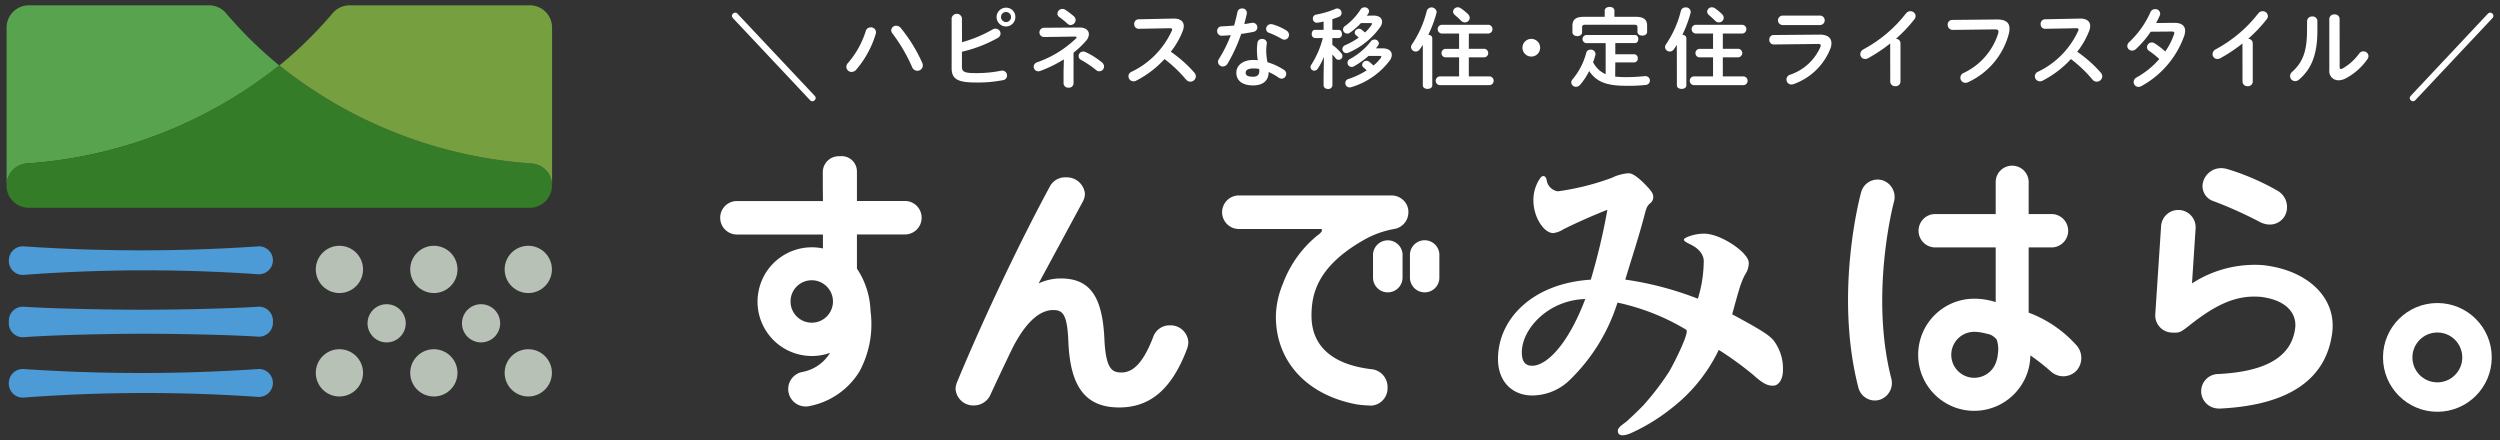 <svg version="1.1" id="レイヤー_1" width="386" height="68" xmlns="http://www.w3.org/2000/svg" viewBox="0 0 386 68"><rect x="0" y="0" width="386" height="68" fill="#333333" stroke="none"/><style>.st0{fill:#b7c1b5}.st1{fill:#4c9ad6}.st5{fill:#fff}</style><g id="グループ_1946" transform="translate(9097 476)"><g id="グループ_1944" transform="translate(-9097 -476)"><g id="グループ_1943"><g id="グループ_697"><g id="グループ_672" transform="translate(47.767 37.138)"><circle id="楕円形_92" class="st0" cx="4.64" cy="4.46" r="3.65"/><circle id="楕円形_93" class="st0" cx="33.8" cy="4.46" r="3.65"/><circle id="楕円形_94" class="st0" cx="19.22" cy="4.46" r="3.65"/><circle id="楕円形_95" class="st0" cx="4.64" cy="20.43" r="3.65"/><circle id="楕円形_96" class="st0" cx="33.8" cy="20.43" r="3.65"/><circle id="楕円形_97" class="st0" cx="19.22" cy="20.43" r="3.65"/><circle id="楕円形_98" class="st0" cx="11.93" cy="12.78" r="2.95"/><circle id="楕円形_99" class="st0" cx="26.51" cy="12.78" r="2.95"/></g><path id="パス_1267" class="st1" d="M42.14 40.19c0-1.19-.97-2.16-2.16-2.16-.05 0-.1 0-.15.01-5.99.41-11.99.61-18.02.61-6.05 0-12.1-.2-18.13-.61a2.16 2.16 0 00-2.31 2c0 .05-.01.1-.01.15v.1c0 1.19.97 2.16 2.16 2.16.06 0 .11 0 .17-.01a251.594 251.594 0 0136.12-.1c1.19.09 2.23-.8 2.32-1.99.01-.05.01-.1.01-.16z"/><path id="パス_1267-2" class="st1" d="M42.14 59.13c0-1.19-.97-2.16-2.16-2.16-.05 0-.1 0-.15.01-5.99.41-11.99.61-18.02.61-6.05 0-12.1-.2-18.13-.61a2.16 2.16 0 00-2.31 2c0 .05-.01.1-.01.15v.1c0 1.19.97 2.16 2.16 2.16.06 0 .11 0 .17-.01a251.594 251.594 0 0136.12-.1c1.19.09 2.23-.8 2.32-1.99.01-.05.01-.11.01-.16z"/><path id="パス_1267-3" class="st1" d="M42.14 49.83v-.32c0-1.19-.97-2.16-2.16-2.16-.05 0-.1 0-.15.01-4.69.31-13.32.47-18.03.46-4.75 0-13.4-.15-18.12-.46-1.19-.08-2.22.81-2.31 2 0 .05-.01.1-.01.15v.4c0 1.19.97 2.16 2.16 2.16.06 0 .11 0 .17-.01 4.88-.36 13.7-.53 18.62-.53 4.55 0 13 .15 17.52.45a2.16 2.16 0 002.31-2v-.15z"/><g id="グループ_696"><g id="グループ_695"><path id="パス_1312" d="M4.14 25.24a70.16 70.16 0 0038.99-15.13 63.08 63.08 0 01-8.21-8.05A3.46 3.46 0 0032.29.82H4.45c-1.89 0-3.43 1.54-3.43 3.43v24.4c-.01-1.77 1.35-3.25 3.12-3.41z" fill="#58a44e"/><path id="パス_1313" d="M82.1 25.24a70.16 70.16 0 01-38.99-15.13A70.1 70.1 0 014.13 25.24a3.421 3.421 0 00-3.11 3.71 3.429 3.429 0 003.42 3.13h77.34c1.89.01 3.43-1.52 3.44-3.41a3.413 3.413 0 00-3.13-3.42h.01z" fill="#357c29"/></g><path id="パス_1314" d="M81.79.82H53.96c-1.01.01-1.97.46-2.62 1.24a62.458 62.458 0 01-8.21 8.05 70.03 70.03 0 0038.99 15.13 3.41 3.41 0 013.12 3.41V4.25c0-1.89-1.54-3.43-3.43-3.43h-.02z" fill="#769f40"/></g></g></g><g id="グループ_905" transform="translate(112.025 .247)"><path id="パス_1165-2" class="st5" d="M272.08 1.89c.08-.1.2-.17.33-.19.29-.01.53.2.56.49-.01.14-.06.26-.16.36L260.92 15.2c-.08.11-.2.17-.33.19-.28.01-.53-.2-.56-.48.01-.14.06-.27.16-.36l11.89-12.66z"/><path id="パス_1165-2-2" class="st5" d="M13.76 14.54c.09.1.15.23.16.36-.03.28-.28.49-.56.49a.489.489 0 01-.33-.19L1.14 2.55a.623.623 0 01-.16-.36c.03-.28.28-.49.56-.48.13.01.25.08.33.19l11.89 12.64z"/><g id="グループ_897" transform="translate(17.669)"><path id="パス_1801" class="st5" d="M4.74 3.98c.43-.03.8.3.82.73v.01c0 .09-.01.18-.04.27-.61 2.03-1.64 3.91-3.02 5.53-.17.21-.43.33-.7.34a.803.803 0 01-.82-.78c.01-.23.1-.46.27-.62 1.24-1.43 2.16-3.1 2.73-4.91a.76.76 0 01.76-.57zm3.17.45c.03-.41.37-.72.78-.7.27 0 .52.13.69.34 1.34 1.64 2.46 3.45 3.32 5.39.06.13.09.27.09.41-.01.46-.39.82-.85.81a.887.887 0 01-.81-.58c-.8-1.84-1.82-3.58-3.03-5.18a.822.822 0 01-.19-.49z"/><path id="パス_1802" class="st5" d="M18.84 6.27c1.65-.46 3.23-1.11 4.71-1.96.14-.09.3-.13.46-.13.43 0 .78.34.78.77-.01.28-.18.54-.43.66-1.73.97-3.59 1.69-5.53 2.13v2.33c0 .77.42.97 2.04.97 1.33.02 2.66-.1 3.97-.36l.2-.03c.42 0 .75.34.75.75v.02c0 .36-.26.66-.62.71-1.39.26-2.8.39-4.22.36-2.8 0-3.71-.54-3.71-2.21V2.56a.806.806 0 011.59 0l.01 3.71zm8.24-3.89c0 .8-.64 1.45-1.44 1.46-.8 0-1.45-.64-1.46-1.44 0-.8.64-1.45 1.44-1.46h.02c.79-.01 1.44.63 1.44 1.42v.02zm-.67 0c0-.42-.33-.76-.75-.77h-.02a.758.758 0 00-.78.76v.01c0 .43.35.78.78.78.43 0 .77-.35.77-.77v-.01z"/><path id="パス_1803" class="st5" d="M34.57 8.92c-1.16.72-2.38 1.32-3.66 1.79-.1.04-.2.05-.31.05a.707.707 0 01-.69-.7c0-.32.22-.6.53-.69 2.24-.78 4.29-2.04 6-3.68.05-.05.09-.11.09-.18 0-.07-.08-.11-.25-.11l-4.76.07a.715.715 0 01-.02-1.43L36.97 4c.93-.01 1.46.43 1.46 1.04-.02.38-.18.75-.45 1.02-.58.67-1.22 1.28-1.92 1.82v4.76c-.02.38-.34.67-.72.65h-.05a.71.71 0 01-.77-.62v-1.91l.05-1.84zm-1-7.06a.77.77 0 01.77-.73c.17 0 .33.05.47.15.46.3.9.63 1.31 1 .17.14.26.35.27.56-.02.42-.36.76-.78.78-.18 0-.35-.08-.48-.2-.4-.37-.82-.71-1.25-1.02a.666.666 0 01-.31-.54zm6.88 7.53c.2.15.32.39.32.64 0 .4-.32.72-.72.73-.19 0-.38-.07-.52-.2A15.09 15.09 0 0037.22 9a.65.65 0 01-.37-.59c0-.39.31-.7.7-.7.13 0 .25.03.36.08.92.42 1.77.97 2.54 1.6z"/><path id="パス_1804" class="st5" d="M51.49 2.62h.08c.99 0 1.51.46 1.51 1.16-.01.25-.06.5-.15.73a12.36 12.36 0 01-1.85 3.23c1.33.92 2.54 1.99 3.61 3.2.16.16.25.38.26.61-.03.46-.41.82-.87.81a.872.872 0 01-.65-.32c-.99-1.18-2.1-2.24-3.32-3.17a15.52 15.52 0 01-4.4 3.35.86.86 0 01-.39.09c-.43 0-.78-.35-.78-.78 0-.3.18-.57.46-.69 2.76-1.31 4.96-3.55 6.23-6.33.03-.07.05-.14.05-.22 0-.12-.11-.18-.34-.18l-4.83.09c-.37 0-.67-.3-.68-.67v-.05c-.03-.39.26-.72.65-.75h.01l5.4-.11z"/><path id="パス_1805" class="st5" d="M61.36 1.64c.06-.35.37-.6.73-.58.37-.03.69.24.73.61v.05c0 .06 0 .12-.01.17-.11.51-.25 1.05-.39 1.59.4-.07.81-.13 1.19-.2.05-.01.1-.02.15-.01.39.01.69.34.68.73-.01.34-.26.62-.59.67-.58.12-1.24.23-1.9.32-.54 1.58-1.23 3.1-2.08 4.55-.15.28-.43.47-.75.48-.4.01-.74-.31-.75-.71 0-.17.05-.33.15-.47.73-1.16 1.34-2.39 1.82-3.66-.5.05-.99.08-1.4.09-.38.01-.69-.3-.7-.68v-.06c-.02-.36.25-.67.61-.7h.04c.61-.03 1.28-.07 1.97-.13.18-.69.37-1.38.5-2.06zm2.42 11.3c-1.61 0-2.58-.7-2.58-1.96 0-1.08.92-1.97 2.64-1.97.23 0 .45.01.67.04-.08-.47-.12-.95-.13-1.43-.01-.44.02-.88.09-1.31.06-.33.36-.57.7-.54.37-.04.7.23.74.6v.02c0 .04-.01.07-.01.11-.06.37-.09.74-.09 1.11.01.59.08 1.17.19 1.75.9.26 1.75.66 2.54 1.17.22.14.36.37.36.63 0 .4-.31.73-.71.74a.824.824 0 01-.46-.16c-.48-.34-1-.63-1.54-.87-.01 1.53-1.12 2.07-2.41 2.07zm.96-2.2c0-.11 0-.23-.01-.34a4.8 4.8 0 00-.85-.08c-.94 0-1.24.3-1.24.66 0 .39.27.62 1.15.62.61 0 .95-.27.95-.86zm4.15-6.3c.26.14.43.4.44.7 0 .4-.31.73-.71.74-.14 0-.28-.05-.41-.12-.62-.36-1.26-.67-1.93-.93a.651.651 0 01-.49-.61c.01-.42.35-.75.77-.74.09 0 .17.02.26.04.72.21 1.42.52 2.06.91l.01.01z"/><path id="パス_1806" class="st5" d="M74.72 8.54c-.25.62-.56 1.22-.93 1.78-.12.2-.33.34-.56.35-.31 0-.57-.25-.58-.56 0-.13.05-.26.12-.36a14.1 14.1 0 001.78-4.12h-1.2a.57.57 0 01-.51-.62v-.02c0-.32.17-.63.5-.63h1.33V3.08c-.31.08-.62.14-.94.17-.04 0-.08.01-.11.01-.34 0-.61-.28-.61-.62v-.02c-.01-.3.21-.57.51-.61 1.03-.19 2.03-.49 2.99-.89.34-.15.73.01.88.35.04.09.06.2.05.3 0 .26-.16.49-.41.58-.32.13-.67.26-1.01.36v1.65h.97c.34 0 .51.31.51.64a.57.57 0 01-.5.63h-.98v1.05c.51.37.97.8 1.38 1.28.11.12.17.27.18.43a.59.59 0 01-.57.6c-.2 0-.39-.09-.5-.26-.15-.2-.31-.38-.48-.56v4.75c-.02.33-.31.59-.64.57h-.03c-.35 0-.69-.19-.69-.56v-1.46l.05-2.93zm7.67-6.38c.85 0 1.31.39 1.31.96-.01.28-.1.54-.26.77a11.642 11.642 0 01-4.94 4c-.1.05-.2.07-.31.07a.634.634 0 01-.62-.64c.01-.27.19-.51.45-.6.73-.31 1.42-.7 2.07-1.16-.15-.15-.3-.27-.43-.39a.537.537 0 01-.19-.37.68.68 0 01.67-.61c.15 0 .3.05.42.15.17.14.34.28.5.43.38-.34.71-.73 1-1.15.04-.05.07-.12.08-.19 0-.08-.08-.12-.23-.12h-1.47c-.51.55-1.07 1.05-1.69 1.48-.12.1-.28.15-.43.15-.35 0-.64-.28-.65-.63.01-.23.14-.45.34-.56.94-.69 1.75-1.55 2.37-2.54.13-.21.36-.33.61-.32.35-.03.67.23.71.58-.01.12-.04.24-.11.34-.07.13-.16.25-.25.36l1.05-.01zm1.43 5.06c.87 0 1.38.42 1.38 1-.01.29-.11.57-.27.81-1.49 2-3.59 3.47-5.99 4.18-.08.03-.17.04-.26.04-.37 0-.66-.3-.66-.67 0-.31.21-.57.51-.64.98-.32 1.92-.77 2.79-1.32-.16-.17-.33-.33-.51-.47a.508.508 0 01-.19-.39c.03-.35.32-.62.67-.62.15 0 .3.05.42.15.23.18.45.37.65.58.44-.34.83-.75 1.16-1.2.03-.05.06-.1.07-.16 0-.08-.08-.12-.25-.12H81.6c-.68.61-1.43 1.14-2.22 1.59-.11.07-.24.11-.37.11-.36 0-.65-.29-.65-.65.01-.25.16-.48.39-.58 1.24-.67 2.33-1.59 3.2-2.7.13-.19.35-.3.58-.3.35-.02.64.24.67.58 0 .13-.05.26-.14.36-.1.15-.21.29-.32.42h1.08z"/><path id="パス_1807" class="st5" d="M89.99 6.67c-.15.25-.31.47-.46.69-.14.21-.38.35-.63.35a.72.72 0 01-.73-.69c.01-.17.07-.34.18-.47 1.05-1.57 1.81-3.31 2.26-5.14a.78.78 0 011.01-.46c.26.1.45.33.5.6v.02c0 .07-.01.14-.03.22-.31 1.15-.73 2.26-1.25 3.33.32.03.61.2.61.54v7.28c0 .36-.36.54-.73.54-.36 0-.73-.18-.73-.54V6.67zm7.1.62h2.44c.36.06.61.4.55.76-.04.29-.27.51-.55.55h-2.44v2.95h3.24a.68.68 0 010 1.35h-7.75a.68.68 0 010-1.35h3.01V8.61h-2.16a.665.665 0 01-.55-.76.67.67 0 01.55-.55h2.16V4.93h-2.71a.68.68 0 010-1.35h7.27a.68.68 0 010 1.35H97.1l-.01 2.36zM97 1.97c.14.15.22.34.23.54a.73.73 0 01-.74.7c-.23 0-.45-.1-.61-.27-.28-.3-.67-.63-.96-.89a.691.691 0 01-.26-.51c.03-.38.35-.67.73-.66.17 0 .34.06.48.16.4.27.78.58 1.13.93z"/><path id="パス_1808" class="st5" d="M108.11 7.12c0 .76-.62 1.37-1.37 1.37-.76 0-1.37-.62-1.37-1.37s.62-1.37 1.37-1.37c.75 0 1.37.61 1.37 1.37z"/><path id="パス_1809" class="st5" d="M119.69 11.58c.57.06 1.14.08 1.71.08.88 0 1.9-.05 2.82-.15h.11a.681.681 0 01.08 1.36c-.99.1-1.98.15-2.98.13-3.06 0-4.62-.59-5.76-2.28a9.68 9.68 0 01-1.4 2.13c-.15.19-.38.3-.62.3a.712.712 0 01-.74-.67c.01-.17.07-.34.19-.47 1-1.19 1.73-2.59 2.12-4.1.07-.3.35-.51.66-.49.38-.04.73.24.77.63v.02c0 .05 0 .1-.01.15-.1.38-.22.76-.36 1.13.41.83 1.1 1.49 1.94 1.86v-4.8h-3.06a.646.646 0 01-.5-.75c.05-.25.25-.44.5-.5h7.59c.35 0 .51.31.51.62s-.16.62-.51.62h-3.04v1.73h2.91c.32.01.57.28.56.59v.04c.03.32-.21.6-.53.63h-2.94l-.02 2.19zm-1.61-10.2c0-.37.37-.56.75-.56s.74.19.74.56v.97h3.3c1.27 0 1.75.45 1.75 1.39v.93c0 .39-.37.58-.74.58s-.75-.19-.75-.58v-.7c0-.28-.12-.4-.5-.4h-7.55c-.37 0-.5.12-.5.4v.77c0 .39-.37.59-.74.59s-.75-.2-.75-.59v-1c0-.94.49-1.39 1.75-1.39h3.23l.01-.97z"/><path id="パス_1810" class="st5" d="M129.21 6.67c-.15.25-.31.47-.46.69-.14.21-.38.35-.63.35a.72.72 0 01-.73-.69c.01-.17.07-.34.18-.47 1.05-1.57 1.82-3.31 2.27-5.14.09-.32.39-.53.73-.51.4-.04.75.26.78.65v.02c0 .07-.01.15-.03.22-.31 1.15-.73 2.26-1.25 3.33.32.03.61.2.61.54v7.28c0 .36-.36.54-.73.54s-.73-.18-.73-.54l-.01-6.27zm7.1.62h2.44c.36.06.61.4.55.76a.67.67 0 01-.55.55h-2.44v2.95h3.24c.37.05.63.39.58.77-.04.3-.28.54-.58.58h-7.76a.68.68 0 01-.58-.77c.04-.3.28-.54.58-.58h3.01V8.61h-2.16a.665.665 0 01-.55-.76.67.67 0 01.55-.55h2.16V4.93h-2.71a.68.68 0 010-1.35h7.27c.37.05.63.39.58.77-.04.3-.28.54-.58.58h-3.05v2.36zm-.09-5.32c.14.15.22.34.23.54a.73.73 0 01-.74.7c-.23 0-.45-.1-.61-.27-.28-.3-.67-.63-.96-.89a.68.68 0 01-.25-.51c.03-.38.35-.67.73-.66.17 0 .34.06.49.16.38.27.76.58 1.11.93z"/><path id="パス_1811" class="st5" d="M151.26 5.1c1.24-.01 1.82.51 1.82 1.33 0 .26-.05.52-.14.77-1 2.58-3.07 4.6-5.68 5.53-.11.04-.22.06-.34.07a.758.758 0 01-.78-.76c-.01-.35.22-.66.56-.75 2.08-.7 3.77-2.24 4.66-4.25.04-.08.06-.18.07-.27 0-.16-.13-.23-.43-.23l-6.82.08c-.38 0-.69-.3-.69-.68v-.05c-.03-.37.24-.69.61-.73h.05l7.11-.06zm.11-2.94c.4.03.7.39.67.79-.03.36-.31.64-.67.67h-5.88c-.4-.04-.7-.4-.66-.8.03-.35.31-.62.66-.66h5.88z"/><path id="パス_1812" class="st5" d="M162.15 6.47c-1.07.85-2.21 1.61-3.41 2.27-.14.08-.3.13-.47.12-.41 0-.74-.34-.74-.75.01-.33.21-.62.51-.75 2.55-1.37 4.78-3.25 6.55-5.53.16-.22.41-.35.67-.35.43-.01.8.32.82.75-.01.18-.07.36-.19.5-.85 1.09-1.81 2.1-2.85 3.01.38 0 .7.31.7.7v5.92c-.01.39-.33.71-.73.7h-.06c-.4.04-.76-.26-.79-.66v-.04l-.01-5.89z"/><path id="パス_1813" class="st5" d="M178.6 2.76c1.42-.01 1.97.5 1.97 1.4 0 .26-.03.52-.09.77-.86 3.31-3.16 6.06-6.27 7.5-.14.07-.29.11-.44.11-.43 0-.78-.35-.78-.79v-.01c.01-.31.19-.59.47-.71 2.57-1.19 4.52-3.42 5.37-6.12.02-.09.04-.18.04-.27 0-.26-.18-.35-.56-.35l-6.5.08a.768.768 0 01-.78-.75v-.05c-.02-.39.28-.72.66-.74h.04l6.87-.07z"/><path id="パス_1814" class="st5" d="M191.44 2.62h.08c.99 0 1.51.46 1.51 1.16-.01.25-.06.5-.15.73a12.36 12.36 0 01-1.85 3.23c1.33.92 2.54 1.99 3.61 3.2.16.16.25.38.26.61-.03.46-.41.82-.87.81a.872.872 0 01-.65-.32c-.98-1.18-2.1-2.24-3.32-3.17-1.26 1.37-2.74 2.5-4.4 3.35a.86.86 0 01-.39.09c-.43 0-.78-.35-.78-.78 0-.3.18-.57.46-.69 2.76-1.31 4.96-3.55 6.23-6.33.03-.07.05-.14.05-.22 0-.12-.11-.18-.34-.18l-4.83.09c-.37 0-.67-.3-.68-.67v-.05c-.03-.39.26-.72.65-.75h.01l5.4-.11z"/><path id="パス_1815" class="st5" d="M206 3.28c1.12-.01 1.69.43 1.69 1.24-.01.24-.05.48-.12.71a14.286 14.286 0 01-6.64 7.82c-.14.08-.29.12-.45.12-.41 0-.74-.34-.74-.75.01-.32.2-.6.49-.73a12.95 12.95 0 003.47-2.82c-.49-.46-1.01-.88-1.56-1.25a.713.713 0 01-.34-.6c.02-.4.35-.71.74-.71.17 0 .33.05.47.15.57.37 1.11.78 1.61 1.24.58-.82 1.04-1.72 1.36-2.67.03-.06.04-.12.04-.19 0-.15-.11-.22-.36-.22l-3.29.03c-.64.98-1.41 1.87-2.27 2.67-.16.16-.37.24-.59.25-.4 0-.74-.31-.75-.71.01-.25.13-.48.32-.63 1.37-1.29 2.47-2.84 3.24-4.56.12-.31.42-.52.75-.51.4-.02.74.28.77.68 0 .11-.02.22-.07.32-.16.37-.35.75-.56 1.15l2.79-.03z"/><path id="パス_1816" class="st5" d="M216.54 6.47c-1.07.85-2.21 1.61-3.41 2.27-.14.08-.3.13-.47.12-.41 0-.74-.34-.74-.75.01-.33.21-.62.51-.75 2.55-1.37 4.78-3.25 6.55-5.53.16-.22.41-.35.67-.35.43-.01.8.32.82.75 0 .18-.07.36-.19.5-.85 1.09-1.81 2.1-2.85 3.01.39 0 .7.31.7.7v5.92c-.01.39-.34.71-.73.7h-.06c-.4.04-.75-.26-.79-.66v-.04l-.01-5.89z"/><path id="パス_1817" class="st5" d="M226.52 3a.74.74 0 01.78-.7h.03c.39-.04.74.25.78.64v1.57c0 3.72-.96 5.93-2.82 7.52-.16.16-.38.24-.61.25a.79.79 0 01-.79-.78c.01-.25.13-.49.32-.65 1.6-1.44 2.3-3.1 2.3-6.39l.01-1.46zm5.03 7.1c0 .2.05.31.19.31.1-.01.19-.04.27-.09 1-.57 1.86-1.35 2.54-2.28.15-.22.39-.36.66-.36.42-.01.77.31.79.73-.01.17-.06.33-.16.47a9.48 9.48 0 01-3.31 2.95c-.36.2-.75.31-1.16.32-.78.01-1.42-.61-1.43-1.39 0-.06 0-.12.01-.18V2.67c.02-.4.36-.71.76-.69h.04c.39-.04.75.24.79.64v.05l.01 7.43z"/></g><g id="パス_1291" transform="translate(34.545 26.314)"><path id="パス_1818" class="st5" d="M26.23 36.35c-5.13 0-7.55-3.11-7.84-10.08-.17-4.27-.83-4.96-2.35-4.96-2.26 0-4.53 2.22-6.54 6.4-.95 1.99-2.21 4.63-3.16 6.71-.45.98-1.43 1.61-2.51 1.62h-.14A2.738 2.738 0 01.97 33.5c.01-.36.09-.72.23-1.06 4.07-9.8 9.55-21.37 14.32-30.19.46-.88 1.37-1.44 2.37-1.43h.25c1.43 0 2.64 1.07 2.8 2.5 0 .41-.1.8-.28 1.16L13.79 17.2a8.08 8.08 0 013.39-.77c4.51 0 6.47 2.72 6.77 9.39.22 4.76 1.28 5.13 2.65 5.13 1.9 0 3.45-1.74 4.88-5.47a2.67 2.67 0 012.55-1.81h.14c1.45 0 2.65 1.13 2.74 2.58-.01.39-.09.77-.23 1.13-2.33 6.12-5.64 8.97-10.45 8.97z"/></g><path id="パス_1819" class="st5" d="M99.45 62.36c-.67-.01-1.34-.07-2-.17-7.69-1.43-12.48-6.63-12.48-13.56.03-1.76.41-3.49 1.1-5.11.89-2.39 2.3-4.56 4.12-6.35.31-.3.63-.59.95-.87l.29-.23c.22-.14.41-.32.57-.53.06-.08.09-.18.09-.28-.01-.09-.09-.15-.18-.15h-12.6a2.59 2.59 0 01-.1-5.18h23.64c.58 0 1.14.2 1.59.56.59.44.95 1.12.99 1.85v.18c.01 1.29-.93 2.39-2.2 2.59-1.65.29-3.23.87-4.69 1.7-7.23 4.12-8.07 8.4-8.07 11.69 0 4.67 3.18 7.52 9.18 8.25 1.47.1 2.6 1.34 2.56 2.82a2.677 2.677 0 01-2.52 2.81h-.28l.04-.02z"/><g id="グループ_898" transform="translate(99.009 36.024)"><path id="パス_1820" class="st5" d="M3.24 8.87C1.98 8.87.96 7.85.96 6.59V3.23C.9 1.97 1.87.9 3.13.84c1.24-.06 2.3.87 2.39 2.11.01.09.01.19 0 .28V6.6a2.283 2.283 0 01-2.28 2.27z"/></g><g id="グループ_899" transform="translate(104.712 36.032)"><path id="パス_1821" class="st5" d="M3.24 8.86C1.98 8.86.96 7.84.96 6.58V3.22a2.273 2.273 0 114.54-.26c.01.09.01.17 0 .26v3.37a2.26 2.26 0 01-2.26 2.27z"/></g><g id="グループ_902" transform="translate(219.809 24.9)"><g id="グループ_900" transform="translate(7.296)"><path id="パス_1822" class="st5" d="M11.14 9.52a3.45 3.45 0 01-1.4-.42C7.45 7.9 5.08 6.83 2.66 5.92A2.457 2.457 0 01.94 3.45C1.08 1.89 2.44.72 4 .82c.26.02.52.07.78.14 2.67.81 5.25 1.92 7.67 3.3 1.01.54 1.61 1.61 1.53 2.75a2.634 2.634 0 01-2.74 2.51h-.1z"/></g><g id="グループ_901" transform="translate(0 6.47)"><path id="パス_1823" class="st5" d="M10.56 31.45a2.682 2.682 0 01-2.53-2.79 2.666 2.666 0 012.69-2.53c7.39-.38 11.26-2.7 11.82-7.07.26-1.99-1-4.31-5.31-4.84l-.27-.02c-3.83-.25-7.01 1.44-10.98 4.61-1.17.9-1.34.99-2.54.92a2.65 2.65 0 01-2.5-2.79l.9-13.66A2.66 2.66 0 014.69.81c1.46.1 2.56 1.36 2.48 2.82l-.56 8.51c3.17-2.06 6.91-3.05 10.68-2.84.19.01.37.03.55.05 6.81.85 11.1 5.12 10.42 10.4-.93 7.24-6.74 11.18-17.25 11.71-.06 0-.13 0-.19.01l-.26-.02z"/></g></g><g id="グループ_903" transform="translate(183.211 24.505)"><path id="パス_1824" class="st5" d="M9.59 38.68c-4.78 0-8.66-3.87-8.66-8.65s3.87-8.66 8.65-8.66h.01c1.12 0 2.24.18 3.31.52v-8.44H3.51a2.572 2.572 0 01-2.52-2.63c.03-1.38 1.14-2.5 2.52-2.52h9.39V3.31C12.93 1.9 14.1.79 15.51.83c1.32.03 2.39 1.07 2.48 2.38V8.3h3.58c1.42.03 2.55 1.2 2.52 2.63a2.569 2.569 0 01-2.52 2.52h-3.58v10.07a18.58 18.58 0 017.26 4.91 2.948 2.948 0 01.2 3.96 2.833 2.833 0 01-4 .24c-1.02-.9-2.08-1.74-3.2-2.51-.06 4.74-3.92 8.55-8.66 8.56zm0-12.2a3.55 3.55 0 000 7.1c1.32 0 2.54-.74 3.15-1.91.28-.57.45-1.18.5-1.82.11-.73.05-1.48-.19-2.18a1.07 1.07 0 00-.14-.16c-.21-.21-.45-.39-.71-.54-.24-.1-.5-.17-.75-.21-.61-.17-1.23-.27-1.86-.28z"/></g><path id="パス_1825" class="st5" d="M264.3 63.33c-4.63 0-8.39-3.76-8.39-8.4 0-4.63 3.76-8.39 8.4-8.39 4.63 0 8.39 3.76 8.39 8.39 0 4.64-3.76 8.4-8.4 8.4.01 0 .01 0 0 0zm0-12.24c-2.12 0-3.85 1.72-3.85 3.85 0 2.12 1.72 3.85 3.85 3.85 2.12 0 3.85-1.72 3.85-3.85s-1.72-3.85-3.85-3.85z"/><path id="パス_1829" class="st5" d="M177.45 61.59a2.65 2.65 0 01-2.55-2.02c-3.73-14.55.26-29.55.44-30.15.38-1.4 1.82-2.23 3.22-1.85l.05.01c1.41.45 2.2 1.95 1.78 3.37-.04.13-3.75 14.2-.4 27.24.38 1.43-.45 2.9-1.87 3.31-.22.06-.44.09-.67.09z"/></g><path id="パス_1803-2" class="st5" d="M132.31 41.47V36.2h7.41c1.43 0 2.59-1.16 2.58-2.59a2.58 2.58 0 00-2.58-2.58h-7.41v-4.54l-.01-.22a2.35 2.35 0 00-2.37-2.16h-.12v.01h-.3c-1.33 0-2.43 1.06-2.47 2.39 0 1.43 0 2.74.02 3.96v.57h-13.28c-1.43 0-2.59 1.16-2.58 2.59a2.58 2.58 0 002.58 2.58h13.28v2.15c-4.54-.94-8.98 1.97-9.92 6.51-.94 4.54 1.97 8.98 6.51 9.92 1.5.31 3.07.21 4.51-.31l-.07.12a6.387 6.387 0 01-4.3 2.85 2.684 2.684 0 00-2.02 3.22 2.682 2.682 0 002.42 2.08c.07.01.14.01.21.01.21 0 .42-.02.62-.07 3.2-.63 5.99-2.57 7.69-5.35 1.53-2.84 2.13-6.09 1.7-9.29-.07-2.36-.8-4.63-2.1-6.58zm-3.7 5.08c0 1.81-1.47 3.28-3.28 3.27-1.81 0-3.28-1.47-3.27-3.28 0-1.81 1.47-3.27 3.28-3.27 1.8.01 3.27 1.47 3.27 3.28z"/><path id="パス_3685" class="st5" d="M273.79 52.5c-.75-.81-1.66-1.45-6.34-3.97 1-3.65 1.31-4.88 2.01-6.17.36-.52.55-1.14.55-1.77 0-1.61-4.37-4.51-6.84-4.51-.97-.01-1.93.19-2.82.59-.2.11-.35.21-.35.32 0 .21.25.38.9.7 1.76.81 2.16 1.93 2.16 2.63-.02 1.97-.32 3.92-.91 5.8a50.48 50.48 0 00-11.21-2.95c1.16-3.81 2.11-6.66 3.02-10.14.25-1.02.45-1.34.85-1.66.31-.24.48-.63.45-1.02 0-.48-.35-.97-1.41-2.04-1.31-1.29-1.96-1.56-2.41-1.56-.89.07-1.76.3-2.56.7-2.7 1-5.5 1.7-8.35 2.09-.87-.13-1.56-.8-1.71-1.66-.1-.54-.3-.7-.55-.7-.15 0-.3.11-.5.38-.67 1-1.03 2.18-1.01 3.38 0 2.58 1.61 5.05 3.07 5.05a3.8 3.8 0 001.56-.59c2.46-1.23 5.13-2.36 6.79-3.01a97.75 97.75 0 01-2.56 10.79c-9.2.59-14.33 6.23-14.33 12.24 0 3.6 2.31 5.64 5.28 5.64 2.18-.01 4.28-.88 5.83-2.42 3.4-3.3 5.92-7.4 7.34-11.92 3.74.8 7.33 2.21 10.61 4.19.62.36-2.24 5.85-2.63 6.46-1.2 1.86-2.55 3.62-4.04 5.27-.81.83-1.65 1.63-2.51 2.41-.35.31-1.39.91-1.38 1.45.02 1.13 1.44.63 2.04.37 2.27-1.03 4.4-2.34 6.34-3.9 3.06-2.38 5.53-5.45 7.21-8.95 1.86 1.18 3.64 2.47 5.33 3.87 1.56 1.4 2.21 1.66 3.07 1.66.8 0 1.51-.91 1.51-2.42.06-1.68-.48-3.32-1.5-4.63zm-37.21 3.97c-1.01 0-1.61-.54-1.61-2.09 0-3.54 4.02-8.05 9.8-8.21-2.91 7.61-6.23 10.3-8.19 10.3z"/></g></g></svg>